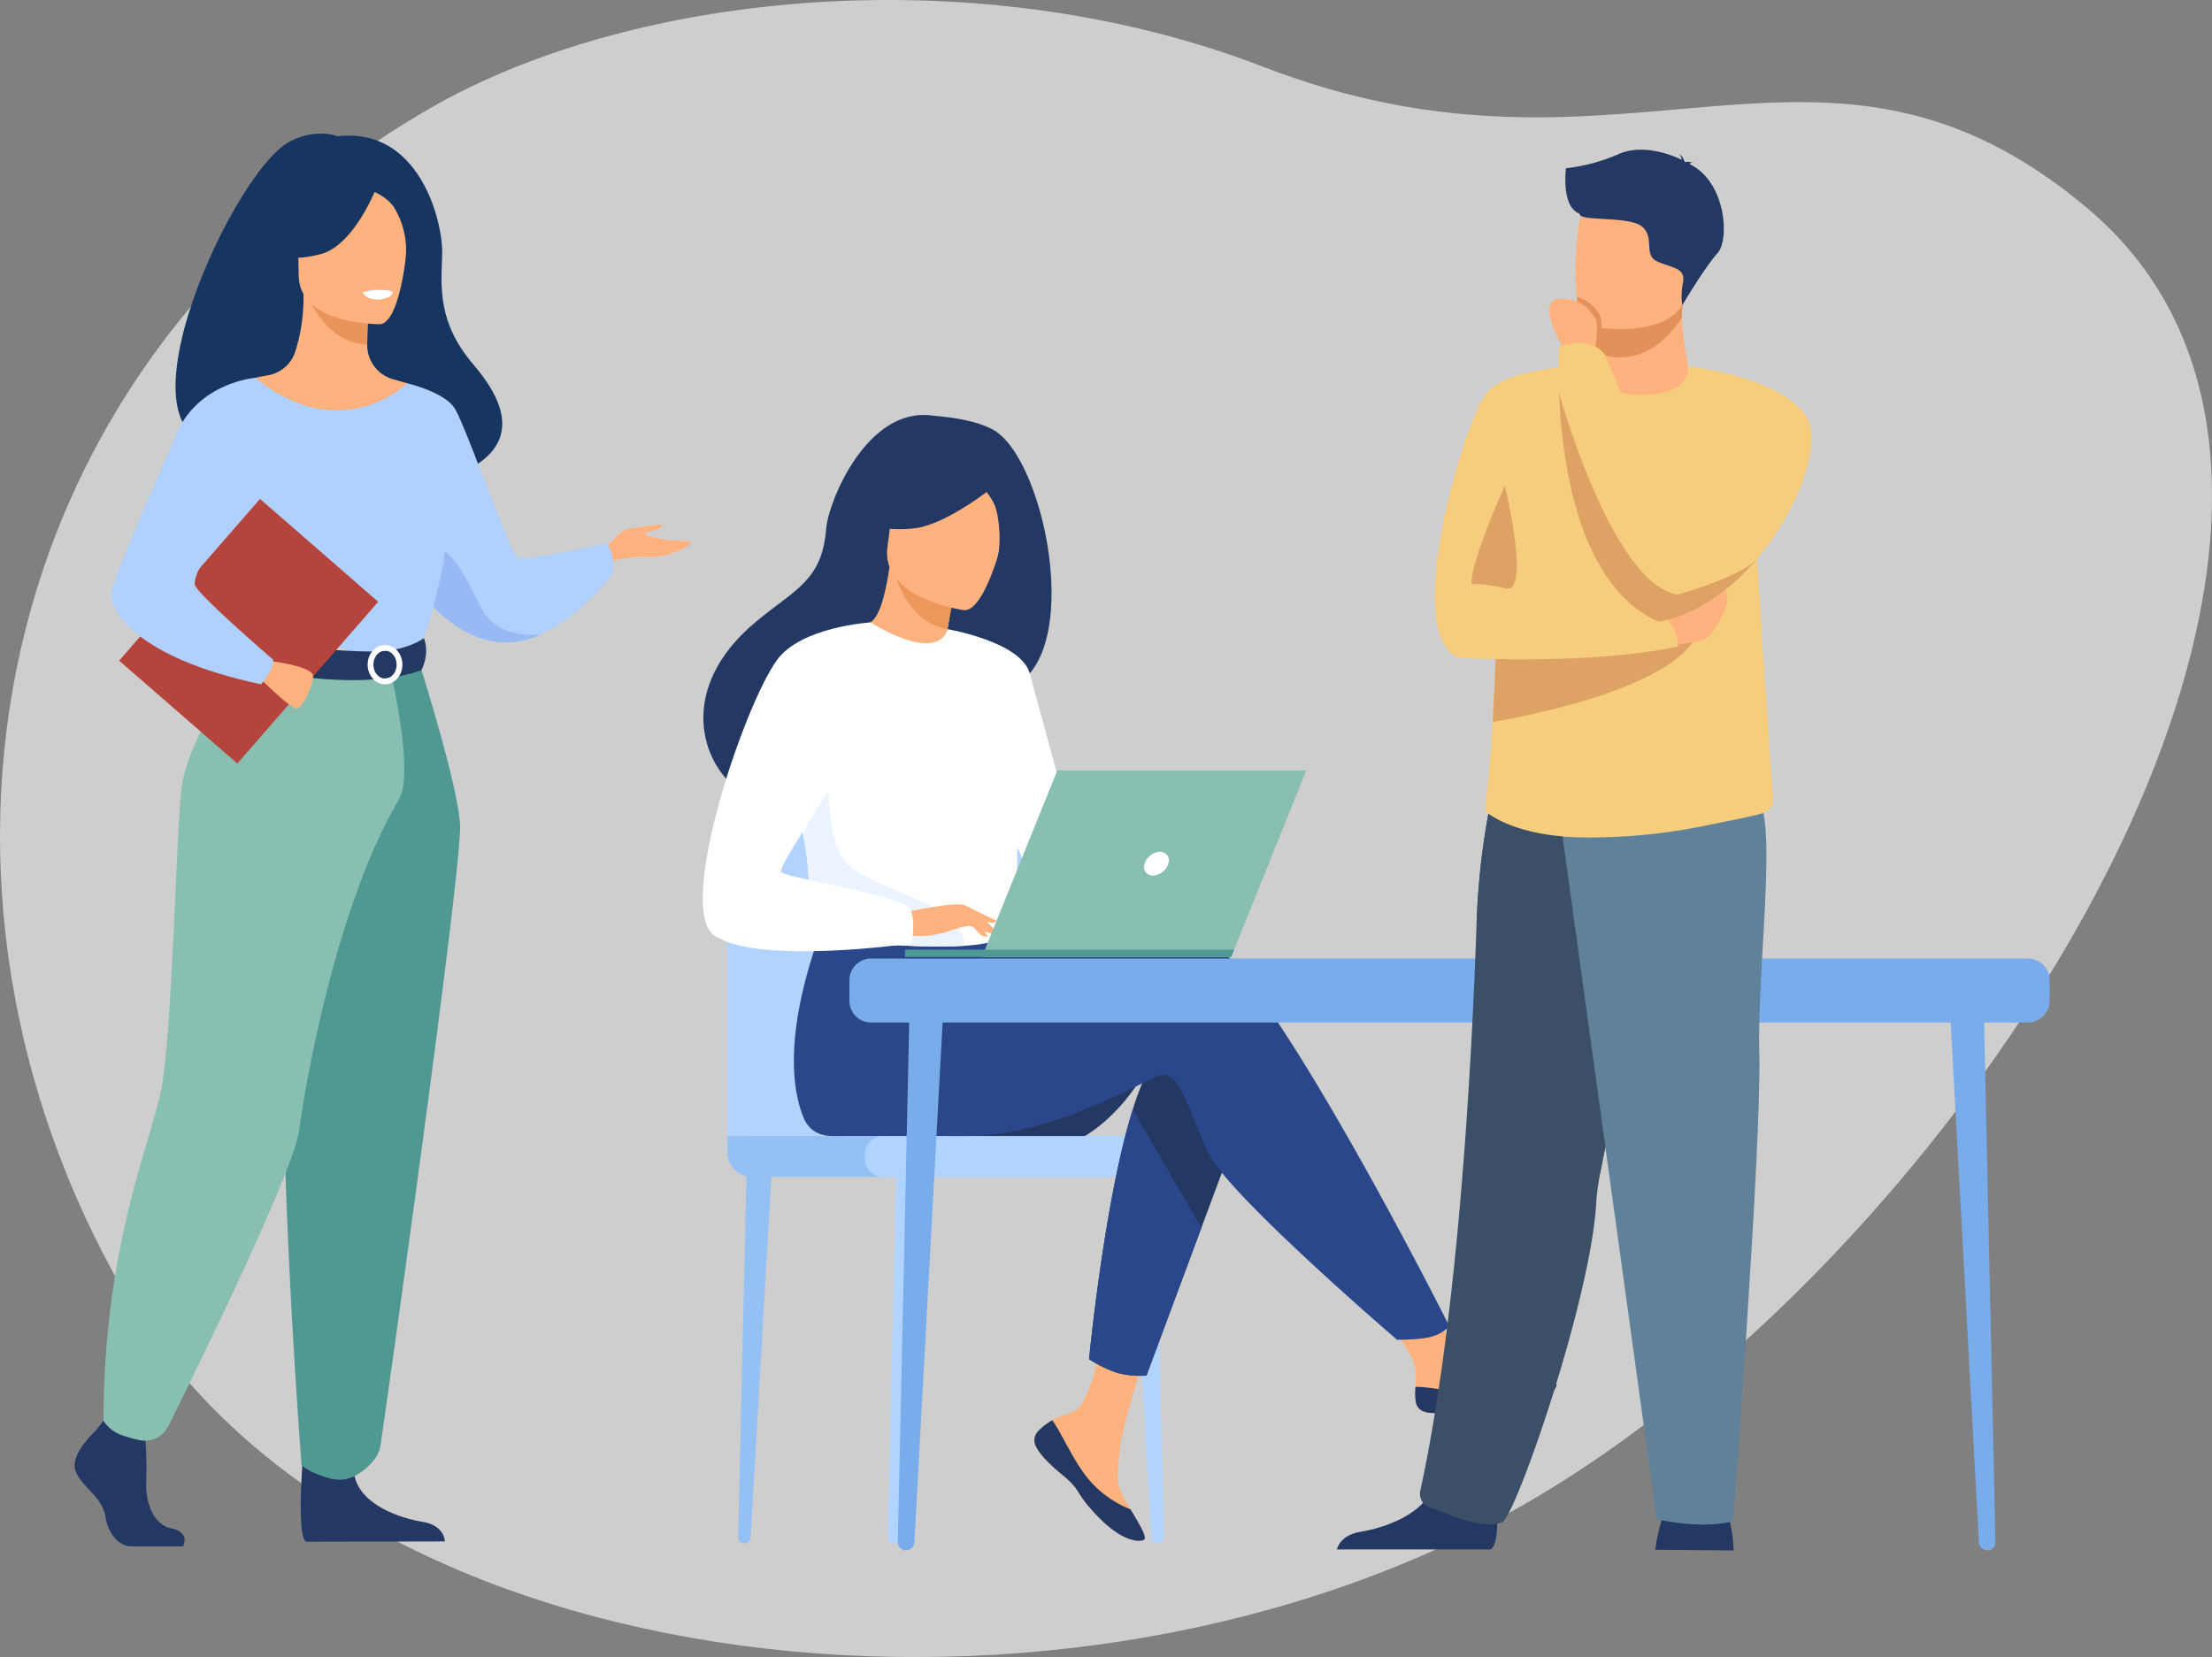 <?xml version="1.0" encoding="UTF-8"?>
<svg xmlns="http://www.w3.org/2000/svg" width="697" height="522.218" viewBox="0 0 697 522.218">
  <rect x="0" y="0" width="697" height="522.218" fill="#808080" stroke="none"/>
  <g id="image-step-1" transform="translate(-196.9 -8.887)">
    <path id="Tracé_102" data-name="Tracé 102" d="M921.88,115.251c110.872,93.4-34.174,325.776-177.03,408.154s-369.095,59.208-441.618-66.558-46.445-290.776,96.41-373.154C464.734,46.157,573.595,36.41,662.161,70.65c114.918,44.429,175.788-26.106,259.72,44.6" transform="translate(-67.187 -40.698)" fill="#fff" opacity="0.61"></path>
    <g id="Groupe_194" data-name="Groupe 194">
      <path id="Tracé_487" data-name="Tracé 487" d="M526.313,198.876c-1.625-3.134,35.452-14.42,36.039,16.51,0,0,69.455-1.707,36.291-40.419-11.48-13.4-10.3-24.483-9.955-34.8s-7.151-40.3-32.859-37.278c0,0-6.733-2.74-15.135,1.619-19.107,9.913-61.91,105.773-14.381,94.367" transform="translate(-252.458 -51.045)" fill="#163560"></path>
      <path id="Tracé_488" data-name="Tracé 488" d="M775.186,356.813s4.521-6.882,8.165-7.017,10.391-2.025,9.851-.675-4.723,1.485-5.128,2.294,6.208,2.025,8.1,2.159,6.343,0,6.208.945-8.027,4.858-13.595,4.318-12.451,1.619-12.451,1.619Z" transform="translate(-387.781 -174.403)" fill="#ffb27d"></path>
      <path id="Tracé_489" data-name="Tracé 489" d="M644.356,314.441a67.786,67.786,0,0,0,6.915,10.457c5.372,6.729,13.656,14.5,24.057,16.036a25.825,25.825,0,0,0,14.291-2.32.057.057,0,0,1,.016,0c12.631-5.607,22.129-18.5,22.129-18.5a10.384,10.384,0,0,0-1.417-10.19s-25.506,5.737-27.935,4.522-16.6-42.036-19.971-47.166-14.874-7.793-14.874-7.793Z" transform="translate(-322.334 -129.804)" fill="#b0d0ff"></path>
      <path id="Tracé_490" data-name="Tracé 490" d="M657.388,376.848c5.372,6.729,13.656,14.5,24.056,16.036a25.82,25.82,0,0,0,14.291-2.32c-.494.064-13.109,1.623-18.137-7.372-5.13-9.178-10.676-23.752-18.3-18.894-3.287,2.1-3.142,7.307-1.915,12.55" transform="translate(-328.452 -181.754)" fill="#98baf4"></path>
      <path id="Tracé_491" data-name="Tracé 491" d="M447.482,916.993s-7.783,7.1-6.264,12.15,8.542,8.411,9.491,14.578,4.746,9.533,8.163,9.533h16.29s2.515-4.341-3.559-5.649-8.365-8.556-7.985-15.286a118.547,118.547,0,0,0-.57-15.7l-12.908-2.99Z" transform="translate(-220.618 -457.036)" fill="#233862"></path>
      <path id="Tracé_492" data-name="Tracé 492" d="M584.678,926.393s-2.8,30.089.617,31.771l43.727-.089s0-5.047-7.023-6.169-19.362-5.233-21.45-14.392-15.871-11.121-15.871-11.121" transform="translate(-291.94 -463.421)" fill="#233862"></path>
      <path id="Tracé_493" data-name="Tracé 493" d="M523.209,348.744c9-20.18,14.5-25.972,13.453-32.236-.782-4.662,2.382-86.917,2.382-86.917,1.068-.331,3.207-.627,4.378-.887a10.979,10.979,0,0,0,8.017-6.973,55.96,55.96,0,0,0,2.721-18.559l1.153.227,19.381,3.838s-.441,6.1-.454,11.845c0,.047,0,.1,0,.143A11.149,11.149,0,0,0,582.284,230c2.448.706,4.578,1.31,4.578,1.31s7.117,20.319,8.476,41.191-12.941,29.941.108,71.652c13.323,42.6-77.209,15.736-72.238,4.586" transform="translate(-261.632 -101.635)" fill="#ffb27d"></path>
      <path id="Tracé_494" data-name="Tracé 494" d="M607.027,207.463s-.441,6.1-.454,11.845c-10.846-.306-16.578-10.2-18.927-15.683Z" transform="translate(-293.965 -101.862)" fill="#e8945b"></path>
      <path id="Tracé_495" data-name="Tracé 495" d="M607.684,178.852s-25.66.423-25.678-15.56-3.341-26.694,13.041-27.64,19.572,5.15,20.876,10.483-1.565,32.2-8.24,32.717" transform="translate(-291 -67.809)" fill="#ffb27d"></path>
      <path id="Tracé_496" data-name="Tracé 496" d="M598.475,131.713s-7.026,18.752-17.808,21.525-15.459-.116-15.459-.116a30.532,30.532,0,0,0,9.987-18.039s17.981-12.3,23.28-3.37" transform="translate(-282.741 -64.263)" fill="#163560"></path>
      <path id="Tracé_497" data-name="Tracé 497" d="M628.29,134.95s5.21,1.948,7.354,5.747a25.837,25.837,0,0,1,3.469,14.674s5.293-12.746-.655-19.956c-6.308-7.645-10.168-.465-10.168-.465" transform="translate(-314.297 -65.978)" fill="#163560"></path>
      <path id="Tracé_498" data-name="Tracé 498" d="M622.5,201.454a6.45,6.45,0,0,0,5.313,2.162A4.718,4.718,0,0,0,631.77,201s-5.241-1.26-9.267.449" transform="translate(-311.402 -100.327)" fill="#ebf3fa"></path>
      <path id="Tracé_499" data-name="Tracé 499" d="M518.161,292.418a174.15,174.15,0,0,0,0,20.211c.433,7.308,7.825,17.1,8.874,19.517,2.632,6.073,5.6,7.061,5.6,7.061l22.959,5.627,8.073,1.976,25.457-7.6s11.595-32.364,6.939-50.583a140.047,140.047,0,0,0-11.769-30.87s-20.773,20.34-47.821-1.725Z" transform="translate(-259.061 -128.077)" fill="#b0d0ff"></path>
      <path id="Tracé_500" data-name="Tracé 500" d="M531.9,367.853c.433,7.307,1.105,14.113,2.154,16.535,2.631,6.073,5.6,7.061,5.6,7.061l22.959,5.627,9.972-2.932s-33.287-5.044-29.6-33.683Z" transform="translate(-266.078 -180.318)" fill="#f2ccaa"></path>
      <path id="Tracé_501" data-name="Tracé 501" d="M614.925,432.294s12.607,39.242,13.417,52.6-24.1,189.792-25.1,195.948c-.944,5.8-8.15,9.5-8.15,9.5a10.9,10.9,0,0,1-8.044.619c-6.562-1.853-8.637-4.071-8.637-4.071s-9.812-125.831-3.74-170.779a711.97,711.97,0,0,0,6.143-83.82Z" transform="translate(-286.482 -216.252)" fill="#509993"></path>
      <path id="Tracé_502" data-name="Tracé 502" d="M504.774,429.954s-19.231,25.8-21.023,43.245-2.813,78.71-6.632,95.714-17.853,49.726-17.853,102.762c0,0,1.459,3.039,5.963,4.659a49.16,49.16,0,0,0,5.243,1.45,8.244,8.244,0,0,0,9.221-4.376c9.487-19.1,39.708-80.711,41.258-93.5,1.1-9.05,10.638-68.949,31.453-104.1,5-8.438-3.067-42-3.067-42Z" transform="translate(-229.744 -215.081)" fill="#88bfb1"></path>
      <path id="Tracé_503" data-name="Tracé 503" d="M623.644,202s.443,1.884,5.13,1.593c0,0,3.934-.243,3.814-2.313a12.659,12.659,0,0,0-8.944.72" transform="translate(-311.973 -100.447)" fill="#fff"></path>
      <path id="Tracé_504" data-name="Tracé 504" d="M603.025,420.174s-5.061,4-15.115,4.206c-12.009.242-41.767-3.061-41.767-3.061a24.607,24.607,0,0,0-1.268,7.595s36.344,9.168,57.4,1.339c0,0,2.716-5.111.749-10.078" transform="translate(-272.568 -210.189)" fill="#233862"></path>
      <path id="Tracé_505" data-name="Tracé 505" d="M625.789,430.679c0-3.42,2.458-6.2,5.48-6.2s5.479,2.782,5.479,6.2-2.458,6.2-5.479,6.2-5.48-2.782-5.48-6.2m1.817,0c0,2.419,1.643,4.386,3.664,4.386s3.664-1.967,3.664-4.386-1.644-4.386-3.664-4.386-3.664,1.968-3.664,4.386" transform="translate(-313.046 -212.341)" fill="#fff"></path>
      <rect id="Rectangle_137" data-name="Rectangle 137" width="67.585" height="49.374" transform="translate(234.449 217.084) rotate(-48.952)" fill="#b5453c"></rect>
      <path id="Tracé_506" data-name="Tracé 506" d="M561.629,434.615s13.643,1.6,13.6,4.834-3.4,9.892-5.085,10.188-11.1-9-11.1-9Z" transform="translate(-279.656 -217.413)" fill="#ffb27d"></path>
      <path id="Tracé_507" data-name="Tracé 507" d="M509.62,256.031s-18.215,1.277-25.2,18.25-20.23,45.472-20.23,50.266,7.4,19.573,47.143,28.07c0,0,4.111-4.324,3.862-7.744,0,0-24.808-21.309-24.742-23.8.126-4.71,4.067-10.93,25.849-32.717,5.922-5.924-6.684-32.326-6.684-32.326" transform="translate(-232.209 -128.077)" fill="#b0d0ff"></path>
      <path id="Tracé_508" data-name="Tracé 508" d="M955.786,869h-.173a1.814,1.814,0,0,1-1.812-1.855L956.55,748l8.1-.945-6.905,120.1A1.959,1.959,0,0,1,955.786,869" transform="translate(-477.131 -373.707)" fill="#b0d4ff"></path>
      <path id="Tracé_509" data-name="Tracé 509" d="M861.368,869H861.2a1.813,1.813,0,0,1-1.813-1.855L862.132,748l8.1-.945-6.905,120.1A1.959,1.959,0,0,1,861.368,869" transform="translate(-429.899 -373.707)" fill="#95c0f4"></path>
      <path id="Tracé_510" data-name="Tracé 510" d="M1115.028,869h.173a1.813,1.813,0,0,0,1.813-1.855L1114.265,748l-8.1-.945,6.905,120.1a1.959,1.959,0,0,0,1.956,1.846" transform="translate(-553.351 -373.707)" fill="#b0d4ff"></path>
      <path id="Tracé_511" data-name="Tracé 511" d="M852.62,626.4V544.753a26.012,26.012,0,0,1,26.012-26.012h58.822a26.012,26.012,0,0,1,26.012,26.012v84.763Z" transform="translate(-426.516 -259.496)" fill="#b0d4ff"></path>
      <path id="Tracé_512" data-name="Tracé 512" d="M974,747.046H860.43a7.81,7.81,0,0,1-7.811-7.81v-5.079H974Z" transform="translate(-426.516 -367.256)" fill="#95c0f4"></path>
      <path id="Tracé_513" data-name="Tracé 513" d="M1030.953,747.046H945.029a5.775,5.775,0,0,1-5.775-5.775v-1.339a5.775,5.775,0,0,1,5.775-5.775h85.924a5.775,5.775,0,0,1,5.775,5.775v1.339a5.775,5.775,0,0,1-5.775,5.775" transform="translate(-469.854 -367.256)" fill="#b0d4ff"></path>
      <path id="Tracé_514" data-name="Tracé 514" d="M1052.886,691.045c-8.427,14.667-19.026,20.328-19.026,20.328H989.767s69.547-31.517,63.119-20.328" transform="translate(-495.123 -344.488)" fill="#233862"></path>
      <path id="Tracé_515" data-name="Tracé 515" d="M1047.251,883.9a4.076,4.076,0,0,0-.727,4.36.034.034,0,0,0,.011.022c1.052,2.906,4.526,6.152,8.562,9.392.516.416.975.795,1.374,1.146.1.092.21.184.308.276.081.072.16.146.238.215,3.764,3.469,2.347,4.264,9.108,11.3,7.709,8.022,13.018,8.166,14.528,7.435,1.277-.623-1.318-4.877-4.194-9.659-.139-.23-.276-.464-.419-.7-.383-.635-.764-1.281-1.144-1.92-3.371-5.755-2.5-8.455-1.706-17.02.649-6.96,10.827-38.882,10.827-38.882l-14.774-2.545s-4.449,25.42-9.351,29.335c-2.621,2.086-5.555,2.112-8.075,3.659-.178.107-.353.218-.524.331a19.383,19.383,0,0,0-4.042,3.248" transform="translate(-523.354 -423.87)" fill="#ffb27d"></path>
      <path id="Tracé_516" data-name="Tracé 516" d="M1047.251,916.93a4.076,4.076,0,0,0-.727,4.36.034.034,0,0,0,.011.022c1.287,2.9,4.675,6.132,8.576,9.363.51.423.959.812,1.36,1.175.1.092.21.184.308.276.081.072.16.146.238.214,3.764,3.469,2.347,4.264,9.108,11.3,7.709,8.022,13.018,8.166,14.528,7.435,1.277-.623-1.318-4.877-4.194-9.659a32.861,32.861,0,0,1-13.743-10.127c-4.642-5.924-7.738-13.535-10.9-17.944-.178.107-.353.218-.524.331a19.385,19.385,0,0,0-4.042,3.248" transform="translate(-523.354 -456.896)" fill="#233862"></path>
      <path id="Tracé_517" data-name="Tracé 517" d="M1274.851,870.176c.913,4.561,7.413,3.8,14.675,2.025s5.537.335,15.873-.809,13.468-5,13.783-6.536c.282-1.364-4.825-1.845-10.3-2.476-.689-.077-1.381-.162-2.073-.248-6.185-.776-10.714-4.767-16.333-8.045-5.322-3.105-13.263-15.755-13.263-15.755l-14.175,1.123s7.438,11.3,10.316,16.211c1.692,2.889,1.6,6.71,1.391,9.66a18.171,18.171,0,0,0,.109,4.849" transform="translate(-631.823 -419.369)" fill="#ffb27d"></path>
      <path id="Tracé_518" data-name="Tracé 518" d="M1301.138,896.272c7.263-1.775,5.537.335,15.873-.809s13.468-5,13.783-6.535c.282-1.364-4.825-1.845-10.3-2.476l-.051.1a29.142,29.142,0,0,1-14.8,4.6c-7.012.17-14.441-1.839-19.283-1.76a18.156,18.156,0,0,0,.108,4.849c.912,4.561,7.412,3.8,14.676,2.025" transform="translate(-643.434 -443.44)" fill="#233862"></path>
      <path id="Tracé_519" data-name="Tracé 519" d="M1129.3,697.935l-13.252,35.658-17.3,46.559a28.035,28.035,0,0,1-9.191-.84,39.867,39.867,0,0,1-8.889-4.326s4.8-49.991,13.765-78.688c2.3-7.366,4.871-13.325,7.711-16.678,13.892-16.418,27.156,18.316,27.156,18.316" transform="translate(-540.596 -337.769)" fill="#233862"></path>
      <path id="Tracé_520" data-name="Tracé 520" d="M1022.72,600.238c-8.681-2.8-33.442.8-58.316,5.664l-5.208-8.59-53.725-4.2s-17.728,39.315-8.023,64.365c1.426,3.682,4.261,6.044,9.093,6.121,0,0,.783,0,.785,0s31.976-.018,42.359-.018c26.718,0,56.545-18.366,60.4-19.138,6.315-1.263,8.842,11.368,15.157,24.63s59.366,58.734,59.366,58.734,8.153.081,11.522-1.182a11.345,11.345,0,0,0,4.947-3.123S1042.3,606.553,1022.72,600.238" transform="translate(-447.489 -296.702)" fill="#2b478b"></path>
      <path id="Tracé_521" data-name="Tracé 521" d="M928.528,283.971c-6.882-3.614-17.354-4.1-19.055-4.331-20.359-2.736-32.612,26.847-33.332,35.81-1.328,16.522-10.069,19.041-22.371,29.389-24.668,20.747-17.434,44.856-3.946,53.814,8.093,5.375,22.358,0,22.358,0,.2.141,39.012-21.7,58.144-32.231,28.68-4.077,15.74-73.241-1.8-82.45" transform="translate(-418.933 -139.799)" fill="#233862"></path>
      <path id="Tracé_522" data-name="Tracé 522" d="M964.992,405.413c.084.055-9.413,3.3-15.763.485-5.974-2.64-10.5-12.469-10.411-12.474,2.718-.125,5.7-2.5,8-18.092l1.158.415,19.457,7s-1.41,6.243-2.322,12.188c-.768,4.991-1.18,9.772-.117,10.477" transform="translate(-469.635 -187.757)" fill="#ffb27d"></path>
      <path id="Tracé_523" data-name="Tracé 523" d="M976.6,383.164s-1.41,6.243-2.322,12.188c-11.176-2.012-15.562-13.147-17.136-19.189Z" transform="translate(-478.802 -188.173)" fill="#ed975d"></path>
      <path id="Tracé_524" data-name="Tracé 524" d="M977.545,355.7s-26.622-3.573-24.141-20.118.715-28.147,17.817-26.566,19.45,8.389,19.966,14.112S984.534,356.2,977.545,355.7" transform="translate(-476.851 -154.511)" fill="#ffb27d"></path>
      <path id="Tracé_525" data-name="Tracé 525" d="M982.57,312.6s-17.042,14.686-28.634,15.87-15.98-2.537-15.98-2.537A45.266,45.266,0,0,0,948.9,311.1a8.15,8.15,0,0,1,6.72-4.8c8.277-.714,23.968-1.04,26.95,6.3" transform="translate(-469.205 -153.047)" fill="#233862"></path>
      <path id="Tracé_526" data-name="Tracé 526" d="M1005.911,313.433s5.7,5.512,7.5,9.6c1.733,3.946,2.252,13.382.873,17.13,0,0,8.883-17.272,3.854-25.663-5.333-8.9-12.223-1.067-12.223-1.067" transform="translate(-503.199 -155.199)" fill="#233862"></path>
      <path id="Tracé_527" data-name="Tracé 527" d="M964.541,462.111c-.805,53.888-.221,42.628-6.116,47.741-1.42,1.231-5.413,1.965-10.669,2.312-16.524,1.1-45.571-1.626-46.676-4.679-3.811-10.566-1.12-13.849-4.3-30.025-.331-1.72-.742-3.583-1.223-5.611-2.651-11.111-5.231-14.891,4.174-32.74,8.53-16.169,17.392-29.292,18.189-28.818,22.505,13.36,24.32,2.13,24.32,2.13s22.7,23.405,22.3,49.69" transform="translate(-446.768 -205.238)" fill="#fff"></path>
      <path id="Tracé_528" data-name="Tracé 528" d="M1116.048,754.7l-17.3,46.559a28.037,28.037,0,0,1-9.191-.84,39.852,39.852,0,0,1-8.889-4.326s4.8-49.991,13.765-78.688Z" transform="translate(-540.596 -358.875)" fill="#2b478b"></path>
      <path id="Tracé_529" data-name="Tracé 529" d="M991.429,414.559s23.157,3.926,25.876,13.9,18.721,68.584,18.721,68.584-11.772,2.115-17.211-3.323-18.923-50.457-18.923-50.457Z" transform="translate(-495.954 -207.38)" fill="#fff"></path>
      <path id="Tracé_530" data-name="Tracé 530" d="M951.438,556.946c-16.524,1.1-45.571-1.626-46.676-4.679-3.811-10.566-1.12-13.849-4.3-30.025l7.97-22.443s-1.317,24.991,6.053,31.565,30.176,12.688,33.758,18.181a20.1,20.1,0,0,1,3.2,7.4" transform="translate(-450.449 -250.02)" fill="#ebf3ff"></path>
      <path id="Tracé_531" data-name="Tracé 531" d="M964.581,590.59s16.3-3.63,18.932-2.182,9.059,6.715,9.864,8.548-5.856-1.392-8.023-1.973c-1.4-.376-5.1.907-6.925,1.516-7.694,2.565-12.408,1.245-12.408,1.245Z" transform="translate(-482.524 -294.176)" fill="#ffb27d"></path>
      <path id="Tracé_532" data-name="Tracé 532" d="M889.876,410.279s-21.889,1.348-29.467,11.917c-10.667,14.877-31.827,78.281-19.7,86.737,13.657,9.523,62.156,2.491,62.156,2.491s1.614-7.544-.632-11.193S863.5,490.688,861.812,489s21.053-32.842,21.053-37.895,7.011-40.829,7.011-40.829" transform="translate(-418.736 -205.239)" fill="#fff"></path>
      <path id="Tracé_533" data-name="Tracé 533" d="M1004.043,597.828s3.416,4.405,4.535,4.932a3.336,3.336,0,0,0,1.843.394l-2.3-4.142Z" transform="translate(-502.264 -299.059)" fill="#ffb27d"></path>
      <path id="Tracé_534" data-name="Tracé 534" d="M1002.464,588.749l9.931,4.822a1.772,1.772,0,0,1-1.646.636,23.7,23.7,0,0,1-4.307-1.183Z" transform="translate(-501.475 -294.517)" fill="#ffb27d"></path>
      <path id="Tracé_535" data-name="Tracé 535" d="M1013.118,562.38h78.557l23.631-58.765h-78.436Z" transform="translate(-506.804 -251.93)" fill="#88bfb1"></path>
      <path id="Tracé_536" data-name="Tracé 536" d="M1068.315,616.62H964.581v2.29h102.814Z" transform="translate(-482.524 -308.459)" fill="#509993"></path>
      <path id="Tracé_537" data-name="Tracé 537" d="M1122.989,558.665a2.722,2.722,0,0,0-2.668-3.74,5.359,5.359,0,0,0-4.812,3.74,2.722,2.722,0,0,0,2.668,3.74,5.36,5.36,0,0,0,4.813-3.74" transform="translate(-557.948 -277.597)" fill="#fff"></path>
      <path id="Tracé_538" data-name="Tracé 538" d="M1635.135,824.509h.229a2.475,2.475,0,0,0,2.4-2.6l-3.636-166.819-10.708-1.322,9.132,168.153a2.659,2.659,0,0,0,2.586,2.586" transform="translate(-812.101 -327.043)" fill="#78acea"></path>
      <path id="Tracé_539" data-name="Tracé 539" d="M962.733,824.509H962.5a2.476,2.476,0,0,1-2.4-2.6l3.635-166.819,10.708-1.322-9.131,168.153a2.659,2.659,0,0,1-2.586,2.586" transform="translate(-480.285 -327.043)" fill="#78acea"></path>
      <path id="Tracé_540" data-name="Tracé 540" d="M1300.932,642.407H936.352a6.8,6.8,0,0,1-6.8-6.8v-6.54a6.8,6.8,0,0,1,6.8-6.795h364.579a6.8,6.8,0,0,1,6.8,6.795v6.54a6.8,6.8,0,0,1-6.8,6.8" transform="translate(-465.003 -311.289)" fill="#78acea"></path>
      <path id="Tracé_541" data-name="Tracé 541" d="M1437.583,979.506s1.033-8.047,3.425-12.831,17.616-1.74,17.616-1.74,3.044,2.609,3.7,14.788Z" transform="translate(-719.139 -482.224)" fill="#233862"></path>
      <path id="Tracé_542" data-name="Tracé 542" d="M1285.315,969.36c3.577-2.183,1.542-18.471,1.542-18.471s-16.668-13.334-18.96-3.125-15.834,14.793-23.543,16.043c-5.321.863-6.969,3.81-7.479,5.553Z" transform="translate(-618.736 -472.186)" fill="#233862"></path>
      <path id="Tracé_543" data-name="Tracé 543" d="M1346.044,633.348a76.9,76.9,0,0,0-1.223,9c-1.55,30.223-25.441,99.327-29.714,100.939-6.613,2.5-17.025-2.809-22.473-4.544a4.673,4.673,0,0,1-3.279-5.308c11.832-54.392,16.18-132.714,17.762-179.085.8-23.357,4.809-39.491,4.809-39.491s58.271-15.547,58.617,4.12c.306,17.4-19.3,85.656-24.5,114.366" transform="translate(-644.942 -254.638)" fill="#3b4f66"></path>
      <path id="Tracé_544" data-name="Tracé 544" d="M1363.92,633.348l-38.927-78.995c.8-23.357,4.809-39.491,4.809-39.491s58.271-15.547,58.617,4.12c.306,17.4-19.3,85.656-24.5,114.366" transform="translate(-662.817 -254.638)" fill="#3b4f66"></path>
      <path id="Tracé_545" data-name="Tracé 545" d="M1376.942,521.975l30.8,223.259s13.527,3.262,24.049.653c0,0,9.018-118.74,8.267-147.446s6.472-76.813-1.649-82.119-61.471,5.652-61.471,5.652" transform="translate(-688.804 -257.561)" fill="#5f8199"></path>
      <path id="Tracé_546" data-name="Tracé 546" d="M1421.239,384.865a4.276,4.276,0,0,1-3.085,4.416c-4.3,1.247-9.251,2.114-18.806,4.094a182.328,182.328,0,0,1-35.884,3.606c-23.6.15-32.529-7.982-32.529-7.982-1.017.018.536-4.92,1.936-28.4.474-7.954.932-18.036,1.261-30.778.3-11.465.5-25.086.517-41.246.025-19.438,30.113-40.351,30.669-40.351l.006.009c0,2.8,4.411,7.964,11.2,8.409,8.064.527,17.957-3.486,17.957-8.13,0-.047,14.578,23.32,19.755,48.218,2.615,12.532,1.557,12.2,7,88.136" transform="translate(-665.626 -124.171)" fill="#f6cd7d"></path>
      <path id="Tracé_547" data-name="Tracé 547" d="M1349.339,248.224s-27.978-.237-34.712,9.206-21.5,60.245-13.793,77.149,22.121-6.993,30.121-17.347,18.384-69.008,18.384-69.008" transform="translate(-649.646 -124.172)" fill="#f6cd7d"></path>
      <path id="Tracé_548" data-name="Tracé 548" d="M1399.409,222.98l.016,2.892s-.788,9.045,10.35,10.366,19.4-1.689,19.1-8.669a100.685,100.685,0,0,1-2.009-15.426,31.5,31.5,0,0,1,.4-5.416l-21.582-.431-6.357,1.038Z" transform="translate(-700.002 -103.198)" fill="#ffb27d"></path>
      <path id="Tracé_549" data-name="Tracé 549" d="M1399.327,207.335l.082,15.645a18.255,18.255,0,0,0,7.779,1.716c9.92,0,16.331-7.273,19.682-12.552a31.493,31.493,0,0,1,.4-5.416l-21.582-.431Z" transform="translate(-700.002 -103.198)" fill="#e2915a"></path>
      <path id="Tracé_550" data-name="Tracé 550" d="M1422.879,166.236c-2.5,13.476-19.894,13.034-27.409,12.187-2.114-.235-3.445-.505-3.445-.505-2.385-.637-3.715-4.393-4.333-9.313-1.227-9.736.323-24.029,1.967-27.685,2.476-5.5,7.139-11.449,24.651-7.157s11.782,15.206,8.569,32.473" transform="translate(-693.961 -66.179)" fill="#ffb27d"></path>
      <path id="Tracé_551" data-name="Tracé 551" d="M1332.292,323.981s-10.821,23.9-10.506,31.06a37.349,37.349,0,0,1,10.506,1.351c8.459,2.522,0-32.411,0-32.411" transform="translate(-661.21 -162.069)" fill="#dea364"></path>
      <path id="Tracé_552" data-name="Tracé 552" d="M1381.142,118.032a57.949,57.949,0,0,0,16.8-4.546c7.379-3.208,16.689.325,19.711,1.917a4.5,4.5,0,0,0-.737-1.818,4.055,4.055,0,0,1,1.557,2.307c.14.1.2.174.166.2a5.207,5.207,0,0,1,2.527.163s-.692-.1-.939.346a.417.417,0,0,1-.111.123c11.511,5.561,12.574,23.754,8.87,27.962-4.456,5.065-11.186,16.524-11.186,16.524a20.829,20.829,0,0,1,.247-7.206c.81-4.456-3.038-4.456-7.9-6.482s-.81-7.7-5.065-11.142-19.852-1.418-19.65-4.052c-5.79-2.109-4.29-13.7-4.29-14.3" transform="translate(-690.818 -56.119)" fill="#233862"></path>
      <path id="Tracé_553" data-name="Tracé 553" d="M1400.336,412.526c-4.569,18.343-53.97,27.823-65.2,29.749.474-7.954.932-18.036,1.261-30.778Z" transform="translate(-667.891 -205.848)" fill="#dea364"></path>
      <path id="Tracé_554" data-name="Tracé 554" d="M1440.839,406.136c.471,0,10.983-1.569,12.865-2.51s10.493-13.179,4.855-16.317-20.777,9.413-20.777,9.413Z" transform="translate(-719.239 -193.497)" fill="#ffb27d"></path>
      <path id="Tracé_555" data-name="Tracé 555" d="M1315.591,410.777s40.654,2.205,67.937-3.636c0,0,.688-7.882-7.886-11.383,0,0-42.522-9.013-52.737-6.5s-7.314,21.521-7.314,21.521" transform="translate(-657.923 -194.501)" fill="#f6cd7d"></path>
      <path id="Tracé_556" data-name="Tracé 556" d="M1468.031,308.832c-8.437,10.173-19.467,18.479-31.626,20.424l0,0a22.67,22.67,0,0,1-3.01-13.577,27.179,27.179,0,0,1,4.428-12.463,27.562,27.562,0,0,0,2.391-4.82c6.64-16.941,5.651-49.592,5.651-49.592s28.2,2.953,36.982,15.5c5.381,7.687-1.481,28.444-14.813,44.528" transform="translate(-717.002 -124.46)" fill="#f6cd7d"></path>
      <path id="Tracé_557" data-name="Tracé 557" d="M1395.912,214.769c-2.115-.235-3.446-.505-3.446-.505-2.384-.637-3.715-4.393-4.333-9.312a11.775,11.775,0,0,1,7.373,6.028,8.653,8.653,0,0,1,.405,3.79" transform="translate(-694.403 -102.525)" fill="#e2915a"></path>
      <path id="Tracé_558" data-name="Tracé 558" d="M1375.915,223s-9.738-16.069-2.165-16.768,10.615,4.426,11.709,6.308-.286,10.375-.286,10.375Z" transform="translate(-685.765 -103.133)" fill="#ffb27d"></path>
      <path id="Tracé_559" data-name="Tracé 559" d="M1415.914,307.794a20.979,20.979,0,0,1-1.66,5.579,26.717,26.717,0,0,1-6.2,8.541l0,0c-25.291-11.415-30.408-50.615-31.265-72.153-.345-8.657,0-14.462,0-14.462,11.409-3.778,14.615,2.786,14.615,2.786s13.47,32.034,20.459,52.969c2.673,8.011,4.4,14.4,4.054,16.743" transform="translate(-688.649 -117.119)" fill="#f6cd7d"></path>
      <path id="Tracé_560" data-name="Tracé 560" d="M1439.833,317.139c-8.437,10.173-19.467,18.479-31.626,20.424l0,0c-25.291-11.415-30.408-50.615-31.265-72.153,0,0,11.968,43.4,28.255,58.576,2.944,2.746,6.032,4.566,9.213,5.04,0,0,20.54-5.8,24.848-11.271a2.334,2.334,0,0,1,.577-.612" transform="translate(-688.803 -132.768)" fill="#dea364"></path>
    </g>
  </g>
</svg>
